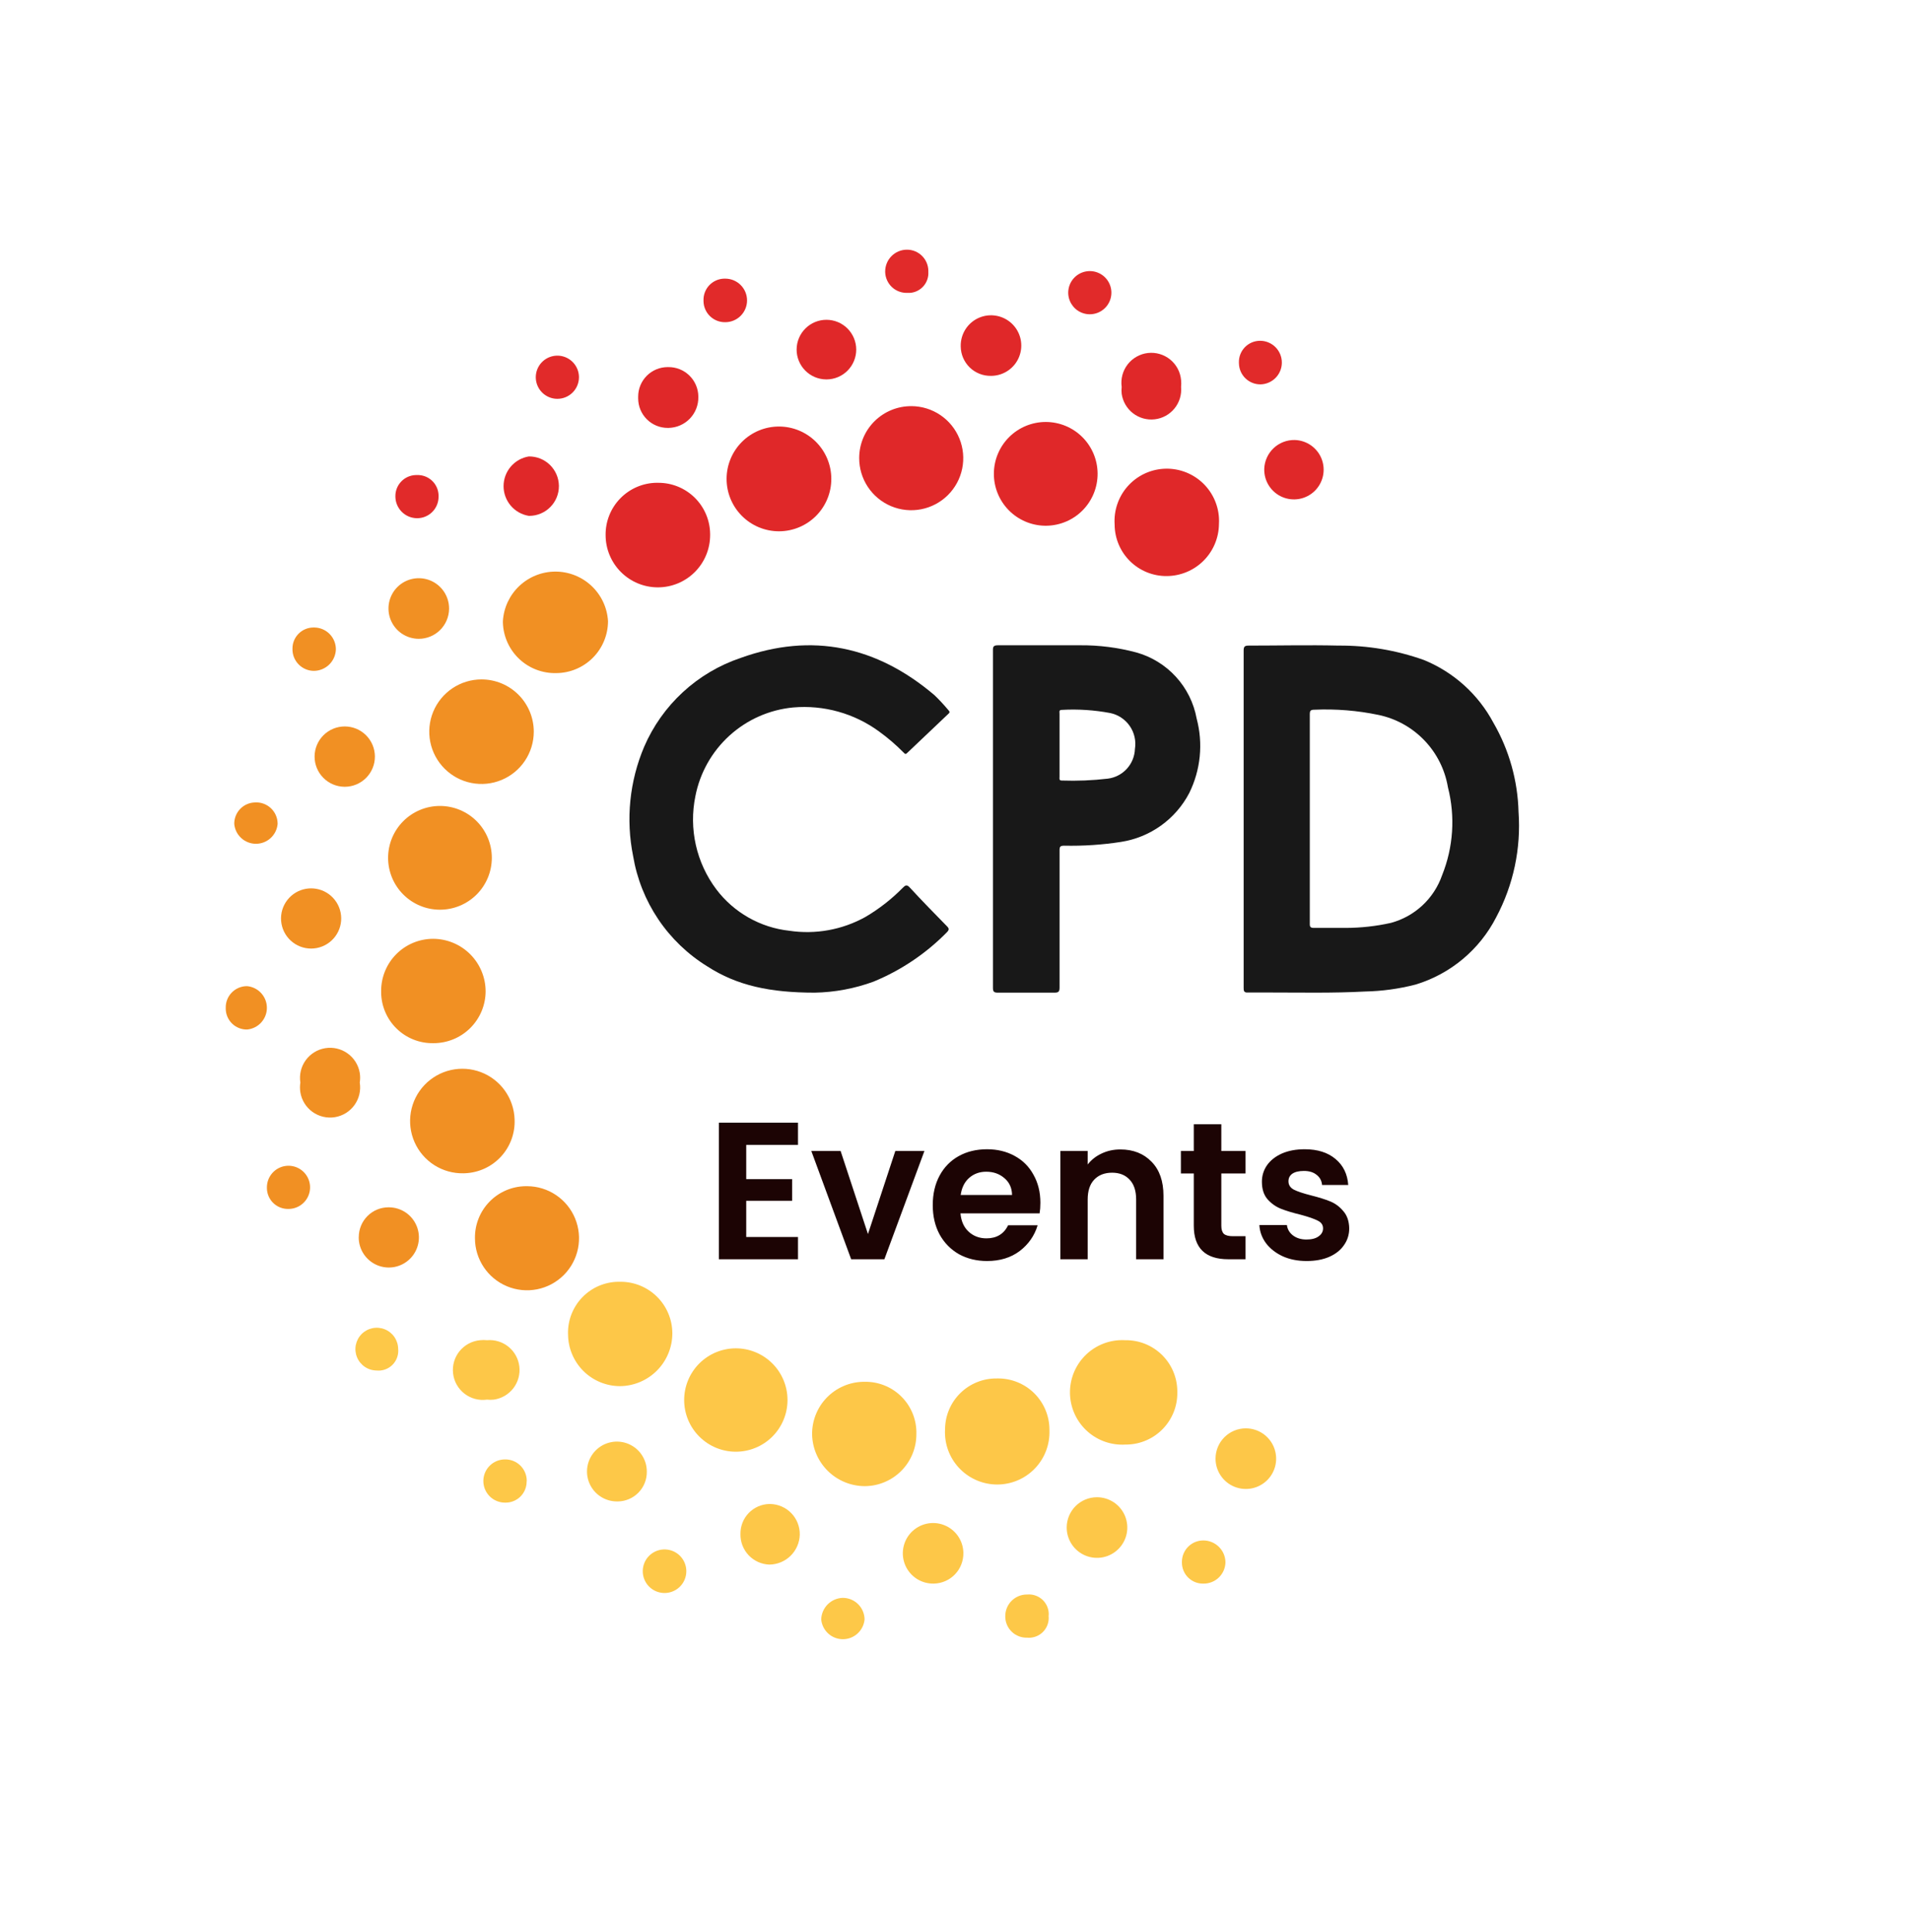 <svg width="176" height="178" viewBox="0 0 176 178" fill="none" xmlns="http://www.w3.org/2000/svg">
<g filter="url(#filter0_ddd_1301_5592)">
<rect x="8" y="7" width="160" height="160" rx="80" fill="white"/>
</g>
<path d="M72.566 129.004C72.556 130.264 72.048 131.468 71.152 132.354C70.256 133.239 69.046 133.734 67.786 133.729C66.526 133.724 65.32 133.22 64.431 132.327C63.542 131.435 63.043 130.227 63.043 128.967C63.043 127.707 63.542 126.499 64.431 125.606C65.32 124.714 66.526 124.21 67.786 124.205C69.046 124.2 70.256 124.695 71.152 125.58C72.048 126.465 72.556 127.67 72.566 128.929V129.004Z" fill="#FDC748"/>
<path d="M45.32 79.04C45.315 80.306 44.808 81.518 43.91 82.411C43.012 83.303 41.797 83.803 40.531 83.8C39.265 83.798 38.052 83.293 37.158 82.397C36.264 81.501 35.762 80.287 35.762 79.021C35.762 77.755 36.264 76.541 37.158 75.645C38.052 74.749 39.265 74.245 40.531 74.242C41.797 74.24 43.012 74.739 43.91 75.632C44.808 76.524 45.315 77.736 45.32 79.002V79.04Z" fill="#F19023"/>
<path d="M43.766 114.064C43.747 112.811 44.227 111.603 45.099 110.704C45.971 109.805 47.164 109.289 48.417 109.27H48.582C49.529 109.274 50.454 109.558 51.239 110.088C52.025 110.617 52.636 111.367 52.996 112.244C53.356 113.12 53.448 114.084 53.26 115.012C53.073 115.941 52.615 116.793 51.943 117.461C51.272 118.13 50.418 118.584 49.488 118.768C48.559 118.951 47.596 118.855 46.721 118.491C45.846 118.128 45.099 117.513 44.573 116.725C44.047 115.937 43.766 115.011 43.766 114.064Z" fill="#F19023"/>
<path d="M108.485 128.237C108.497 128.86 108.387 129.479 108.16 130.059C107.932 130.639 107.593 131.168 107.161 131.617C106.729 132.066 106.213 132.425 105.642 132.674C105.072 132.924 104.457 133.058 103.835 133.07H103.706C103.075 133.109 102.442 133.023 101.844 132.817C101.246 132.612 100.694 132.29 100.22 131.871C99.746 131.452 99.36 130.944 99.082 130.376C98.805 129.808 98.642 129.19 98.603 128.559C98.564 127.928 98.65 127.295 98.855 126.697C99.061 126.099 99.382 125.547 99.801 125.073C100.22 124.599 100.728 124.213 101.296 123.935C101.865 123.658 102.482 123.495 103.113 123.456C103.311 123.444 103.509 123.444 103.706 123.456C104.959 123.442 106.166 123.925 107.063 124.801C107.959 125.677 108.47 126.873 108.485 128.126V128.237Z" fill="#FDC748"/>
<path d="M49.186 67.401C49.186 68.354 48.903 69.285 48.374 70.077C47.845 70.869 47.093 71.486 46.213 71.85C45.333 72.215 44.365 72.31 43.431 72.124C42.497 71.939 41.639 71.48 40.965 70.806C40.292 70.133 39.833 69.275 39.647 68.341C39.461 67.407 39.557 66.439 39.921 65.559C40.286 64.679 40.903 63.927 41.695 63.398C42.487 62.868 43.418 62.586 44.37 62.586C45.647 62.586 46.872 63.093 47.775 63.996C48.678 64.899 49.186 66.124 49.186 67.401Z" fill="#F19023"/>
<path d="M91.941 126.979C93.194 126.969 94.4 127.457 95.293 128.336C96.186 129.215 96.693 130.413 96.703 131.666C96.703 131.702 96.703 131.739 96.703 131.777C96.744 133.042 96.286 134.272 95.428 135.201C94.569 136.131 93.379 136.686 92.115 136.745C90.851 136.804 89.615 136.363 88.673 135.518C87.731 134.673 87.16 133.491 87.084 132.228C87.071 132.036 87.071 131.844 87.084 131.652C87.088 131.034 87.214 130.423 87.454 129.854C87.695 129.285 88.045 128.768 88.485 128.335C88.925 127.901 89.446 127.558 90.019 127.326C90.591 127.093 91.204 126.976 91.822 126.981L91.941 126.979Z" fill="#FDC748"/>
<path d="M102.708 48.286C102.669 47.655 102.755 47.022 102.961 46.424C103.166 45.826 103.488 45.274 103.907 44.8C104.326 44.327 104.834 43.94 105.402 43.662C105.97 43.385 106.588 43.222 107.219 43.183C107.85 43.144 108.483 43.23 109.081 43.435C109.679 43.641 110.231 43.962 110.705 44.381C111.179 44.8 111.565 45.308 111.843 45.877C112.12 46.445 112.283 47.062 112.322 47.694C112.334 47.891 112.334 48.089 112.322 48.286C112.307 49.556 111.794 50.769 110.893 51.663C109.991 52.557 108.774 53.061 107.505 53.065C106.242 53.074 105.028 52.581 104.129 51.695C103.23 50.809 102.72 49.602 102.71 48.34L102.708 48.286Z" fill="#E02829"/>
<path d="M71.75 48.941C70.473 48.934 69.251 48.42 68.352 47.513C67.452 46.606 66.95 45.38 66.953 44.102C66.957 42.825 67.467 41.601 68.371 40.699C69.276 39.797 70.501 39.291 71.778 39.291C73.055 39.291 74.281 39.797 75.185 40.699C76.09 41.601 76.6 42.825 76.603 44.102C76.607 45.38 76.104 46.606 75.205 47.513C74.305 48.42 73.083 48.934 71.806 48.941H71.75Z" fill="#E02829"/>
<path d="M96.284 48.429C95.024 48.408 93.822 47.891 92.941 46.989C92.061 46.086 91.572 44.873 91.582 43.612C91.592 42.351 92.1 41.145 92.995 40.257C93.891 39.369 95.1 38.871 96.361 38.871C97.622 38.871 98.832 39.369 99.727 40.257C100.622 41.145 101.13 42.351 101.14 43.612C101.15 44.873 100.662 46.086 99.781 46.989C98.9 47.891 97.698 48.408 96.438 48.429H96.284Z" fill="#E02829"/>
<path d="M83.989 37.412C84.937 37.417 85.862 37.702 86.648 38.232C87.434 38.762 88.045 39.514 88.404 40.391C88.763 41.268 88.853 42.232 88.665 43.161C88.476 44.09 88.016 44.942 87.344 45.609C86.671 46.277 85.815 46.73 84.885 46.912C83.955 47.094 82.992 46.995 82.117 46.63C81.243 46.264 80.496 45.648 79.972 44.858C79.448 44.068 79.169 43.141 79.172 42.193V42.159C79.181 40.891 79.694 39.679 80.597 38.789C81.5 37.9 82.72 37.405 83.987 37.414L83.989 37.412Z" fill="#E02829"/>
<path d="M39.9 96.094C39.28 96.102 38.664 95.987 38.088 95.756C37.512 95.525 36.988 95.184 36.544 94.75C36.1 94.317 35.746 93.8 35.502 93.23C35.258 92.659 35.128 92.047 35.121 91.426C35.121 91.371 35.121 91.315 35.121 91.261C35.125 89.992 35.631 88.776 36.53 87.88C37.429 86.984 38.646 86.481 39.916 86.481C41.196 86.486 42.423 86.997 43.328 87.902C44.233 88.808 44.744 90.035 44.748 91.315C44.746 91.945 44.62 92.569 44.377 93.15C44.134 93.731 43.778 94.259 43.331 94.703C42.884 95.147 42.354 95.498 41.77 95.737C41.187 95.975 40.563 96.097 39.933 96.094H39.9Z" fill="#F19023"/>
<path d="M42.694 108.081C41.745 108.099 40.811 107.835 40.011 107.324C39.21 106.812 38.579 106.075 38.197 105.206C37.814 104.336 37.697 103.373 37.861 102.437C38.025 101.501 38.461 100.635 39.116 99.947C39.771 99.259 40.615 98.78 41.541 98.57C42.468 98.36 43.436 98.429 44.323 98.768C45.21 99.107 45.978 99.701 46.528 100.475C47.079 101.249 47.389 102.169 47.418 103.118C47.444 103.743 47.347 104.367 47.133 104.954C46.918 105.541 46.59 106.081 46.167 106.541C45.743 107.001 45.234 107.374 44.667 107.637C44.099 107.9 43.486 108.049 42.861 108.076L42.694 108.081Z" fill="#F19023"/>
<path d="M51.267 62.004C49.995 62.039 48.762 61.569 47.839 60.695C46.914 59.821 46.376 58.617 46.34 57.346C46.34 57.303 46.34 57.259 46.34 57.217C46.414 55.982 46.956 54.823 47.856 53.975C48.756 53.127 49.946 52.654 51.183 52.654C52.42 52.654 53.61 53.127 54.51 53.975C55.41 54.823 55.953 55.982 56.026 57.217C56.025 58.481 55.523 59.694 54.632 60.59C53.74 61.486 52.531 61.995 51.267 62.004Z" fill="#F19023"/>
<path d="M52.34 122.838C52.321 121.595 52.796 120.395 53.661 119.502C54.525 118.608 55.709 118.095 56.953 118.074H57.175C58.438 118.07 59.65 118.567 60.547 119.456C61.443 120.345 61.949 121.554 61.954 122.817V122.836C61.95 124.115 61.442 125.341 60.541 126.249C59.64 127.157 58.418 127.674 57.139 127.688C55.867 127.688 54.648 127.183 53.748 126.284C52.849 125.385 52.344 124.165 52.344 122.894L52.34 122.838Z" fill="#FDC748"/>
<path d="M60.642 44.475C61.904 44.466 63.117 44.959 64.016 45.844C64.915 46.73 65.426 47.936 65.436 49.198V49.29C65.436 50.567 64.929 51.792 64.026 52.695C63.123 53.598 61.898 54.106 60.62 54.106C59.343 54.106 58.118 53.598 57.215 52.695C56.312 51.792 55.805 50.567 55.805 49.29C55.79 48.028 56.277 46.811 57.16 45.907C58.042 45.004 59.247 44.488 60.509 44.473L60.642 44.475Z" fill="#E02829"/>
<path d="M84.441 132.085C84.446 132.712 84.327 133.334 84.092 133.916C83.856 134.497 83.509 135.027 83.069 135.474C82.629 135.921 82.105 136.277 81.527 136.522C80.949 136.767 80.329 136.895 79.702 136.9H79.685C78.418 136.897 77.202 136.399 76.296 135.514C75.39 134.628 74.865 133.424 74.833 132.158C74.823 131.528 74.937 130.902 75.169 130.316C75.401 129.73 75.746 129.196 76.185 128.744C76.624 128.292 77.147 127.93 77.726 127.681C78.304 127.431 78.926 127.298 79.556 127.288H79.648C80.891 127.26 82.094 127.725 82.993 128.584C83.892 129.442 84.413 130.622 84.442 131.864C84.442 131.943 84.442 132.012 84.441 132.085Z" fill="#FDC748"/>
<path d="M31.745 72.476C31.01 72.47 30.307 72.173 29.791 71.65C29.274 71.127 28.985 70.421 28.988 69.686C28.991 68.951 29.285 68.247 29.806 67.728C30.327 67.209 31.032 66.918 31.767 66.918C32.502 66.918 33.207 67.209 33.728 67.728C34.249 68.247 34.543 68.951 34.546 69.686C34.549 70.421 34.26 71.127 33.744 71.65C33.227 72.173 32.524 72.47 31.789 72.476H31.745Z" fill="#F19023"/>
<path d="M114.798 131.576C115.351 131.576 115.891 131.739 116.35 132.046C116.81 132.353 117.168 132.789 117.379 133.299C117.591 133.809 117.646 134.371 117.539 134.913C117.431 135.455 117.165 135.952 116.775 136.343C116.384 136.733 115.886 136.999 115.344 137.107C114.803 137.215 114.241 137.159 113.731 136.948C113.22 136.736 112.784 136.378 112.478 135.919C112.171 135.459 112.007 134.919 112.008 134.367C112.008 134 112.08 133.637 112.22 133.298C112.36 132.96 112.565 132.652 112.825 132.393C113.084 132.134 113.391 131.928 113.73 131.788C114.069 131.648 114.432 131.576 114.798 131.576Z" fill="#FDC748"/>
<path d="M38.589 58.846C38.037 58.846 37.497 58.682 37.038 58.376C36.578 58.069 36.221 57.632 36.009 57.122C35.798 56.612 35.743 56.05 35.851 55.508C35.959 54.967 36.225 54.469 36.615 54.079C37.006 53.688 37.504 53.423 38.046 53.315C38.587 53.208 39.149 53.263 39.659 53.475C40.169 53.687 40.605 54.045 40.912 54.504C41.218 54.964 41.382 55.504 41.381 56.056V56.092C41.371 56.826 41.073 57.527 40.55 58.042C40.028 58.557 39.323 58.846 38.589 58.846Z" fill="#F19023"/>
<path d="M101.066 137.922C101.618 137.918 102.159 138.078 102.621 138.382C103.082 138.686 103.443 139.119 103.658 139.628C103.872 140.137 103.932 140.698 103.827 141.241C103.723 141.783 103.46 142.283 103.072 142.676C102.684 143.069 102.189 143.338 101.648 143.449C101.107 143.56 100.545 143.509 100.033 143.301C99.521 143.092 99.083 142.737 98.773 142.28C98.464 141.823 98.296 141.284 98.293 140.731V140.695C98.297 139.961 98.591 139.258 99.11 138.739C99.629 138.22 100.332 137.926 101.066 137.922Z" fill="#FDC748"/>
<path d="M76.125 34.951C75.399 34.944 74.705 34.65 74.196 34.132C73.686 33.615 73.403 32.917 73.406 32.191C73.41 31.465 73.701 30.77 74.216 30.258C74.73 29.746 75.427 29.459 76.153 29.459C76.878 29.459 77.575 29.746 78.089 30.258C78.604 30.77 78.895 31.465 78.899 32.191C78.902 32.917 78.618 33.615 78.109 34.132C77.6 34.65 76.906 34.944 76.18 34.951H76.125Z" fill="#E02829"/>
<path d="M119.306 40.532C119.845 40.546 120.368 40.72 120.81 41.031C121.251 41.342 121.59 41.776 121.785 42.279C121.98 42.783 122.021 43.332 121.905 43.859C121.788 44.386 121.518 44.867 121.129 45.241C120.74 45.614 120.249 45.865 119.718 45.961C119.187 46.056 118.639 45.993 118.144 45.778C117.649 45.564 117.228 45.207 116.935 44.754C116.642 44.301 116.489 43.772 116.496 43.232V43.196C116.52 42.471 116.829 41.786 117.355 41.287C117.88 40.789 118.581 40.517 119.306 40.532Z" fill="#E02829"/>
<path d="M88.771 143.05C88.785 143.785 88.507 144.496 87.998 145.026C87.488 145.556 86.789 145.862 86.054 145.877C85.502 145.891 84.959 145.741 84.492 145.447C84.025 145.152 83.657 144.726 83.432 144.222C83.208 143.717 83.138 143.158 83.232 142.614C83.325 142.07 83.578 141.567 83.958 141.166C84.338 140.766 84.828 140.487 85.366 140.366C85.904 140.244 86.466 140.284 86.981 140.482C87.497 140.68 87.942 141.026 88.26 141.476C88.579 141.927 88.757 142.462 88.771 143.013C88.769 143.027 88.771 143.038 88.771 143.05Z" fill="#FDC748"/>
<path d="M44.874 123.456C45.59 123.392 46.302 123.611 46.859 124.064C47.416 124.518 47.774 125.171 47.857 125.885C47.939 126.598 47.74 127.316 47.301 127.885C46.862 128.453 46.218 128.828 45.507 128.93C45.297 128.953 45.085 128.953 44.874 128.93C44.51 128.981 44.139 128.96 43.783 128.866C43.428 128.772 43.094 128.608 42.803 128.383C42.511 128.158 42.268 127.877 42.087 127.557C41.906 127.237 41.791 126.883 41.749 126.518C41.706 126.152 41.738 125.782 41.841 125.429C41.944 125.075 42.117 124.746 42.349 124.461C42.582 124.176 42.869 123.94 43.194 123.767C43.519 123.595 43.875 123.489 44.242 123.456C44.452 123.431 44.664 123.431 44.874 123.456Z" fill="#FDC748"/>
<path d="M108.833 35.644C108.897 36.359 108.678 37.072 108.225 37.629C107.771 38.186 107.118 38.544 106.404 38.626C105.691 38.709 104.973 38.509 104.404 38.071C103.836 37.632 103.461 36.988 103.359 36.277C103.336 36.066 103.336 35.854 103.359 35.644C103.308 35.28 103.329 34.909 103.423 34.553C103.517 34.197 103.681 33.864 103.906 33.572C104.131 33.281 104.412 33.038 104.732 32.857C105.052 32.676 105.406 32.56 105.771 32.518C106.137 32.476 106.507 32.507 106.86 32.611C107.214 32.714 107.543 32.886 107.828 33.119C108.113 33.351 108.349 33.638 108.522 33.963C108.694 34.288 108.8 34.645 108.833 35.011C108.856 35.221 108.856 35.434 108.833 35.644Z" fill="#E02829"/>
<path d="M68.231 141.316C68.217 140.597 68.488 139.901 68.986 139.381C69.484 138.862 70.168 138.561 70.887 138.545H70.979C71.714 138.56 72.413 138.866 72.923 139.396C73.432 139.926 73.71 140.637 73.697 141.372C73.677 142.106 73.373 142.803 72.849 143.317C72.325 143.831 71.621 144.121 70.887 144.126C70.164 144.1 69.481 143.79 68.984 143.265C68.487 142.739 68.216 142.039 68.231 141.316Z" fill="#FDC748"/>
<path d="M56.848 138.309C56.302 138.309 55.769 138.148 55.316 137.845C54.862 137.542 54.509 137.112 54.3 136.608C54.091 136.105 54.036 135.55 54.143 135.016C54.249 134.481 54.511 133.99 54.897 133.604C55.282 133.219 55.774 132.956 56.309 132.85C56.843 132.743 57.398 132.798 57.901 133.007C58.405 133.216 58.835 133.569 59.138 134.023C59.441 134.476 59.602 135.009 59.602 135.555V135.572C59.611 136.288 59.336 136.978 58.837 137.491C58.338 138.004 57.656 138.298 56.94 138.309H56.848Z" fill="#FDC848"/>
<path d="M29.116 81.87C29.804 81.983 30.423 82.35 30.852 82.899C31.281 83.447 31.488 84.137 31.432 84.832C31.375 85.526 31.059 86.173 30.547 86.645C30.035 87.118 29.364 87.38 28.668 87.38C27.971 87.38 27.3 87.118 26.788 86.645C26.276 86.173 25.96 85.526 25.904 84.832C25.847 84.137 26.054 83.447 26.483 82.899C26.912 82.35 27.532 81.983 28.219 81.87C28.516 81.822 28.819 81.822 29.116 81.87Z" fill="#F19023"/>
<path d="M91.305 34.623C90.945 34.628 90.588 34.563 90.254 34.43C89.919 34.297 89.614 34.1 89.356 33.849C89.099 33.598 88.893 33.299 88.75 32.968C88.608 32.638 88.533 32.283 88.528 31.923V31.886C88.517 31.335 88.671 30.792 88.968 30.328C89.266 29.863 89.695 29.497 90.2 29.276C90.706 29.055 91.266 28.989 91.809 29.087C92.352 29.184 92.854 29.44 93.252 29.822C93.65 30.204 93.925 30.696 94.043 31.235C94.162 31.774 94.117 32.336 93.916 32.85C93.715 33.364 93.367 33.806 92.914 34.122C92.461 34.438 91.925 34.612 91.374 34.623H91.305Z" fill="#E02829"/>
<path d="M51.501 44.767C51.503 45.126 51.435 45.482 51.3 45.815C51.164 46.148 50.965 46.451 50.712 46.706C50.46 46.962 50.16 47.166 49.829 47.305C49.498 47.445 49.142 47.518 48.783 47.52H48.727C48.078 47.414 47.488 47.081 47.062 46.579C46.636 46.078 46.402 45.441 46.402 44.784C46.402 44.126 46.636 43.49 47.062 42.988C47.488 42.487 48.078 42.153 48.727 42.047C49.453 42.038 50.153 42.317 50.673 42.823C51.193 43.33 51.49 44.022 51.501 44.747V44.767Z" fill="#E02829"/>
<path d="M33.06 113.951C33.061 113.227 33.349 112.532 33.861 112.019C34.372 111.506 35.067 111.217 35.791 111.215H35.828C36.376 111.215 36.913 111.378 37.369 111.682C37.825 111.987 38.18 112.42 38.39 112.927C38.6 113.434 38.655 113.992 38.547 114.53C38.44 115.068 38.176 115.562 37.788 115.949C37.4 116.337 36.906 116.601 36.368 116.708C35.83 116.815 35.272 116.76 34.765 116.549C34.258 116.339 33.826 115.983 33.521 115.527C33.217 115.071 33.054 114.535 33.055 113.986L33.06 113.951Z" fill="#F19023"/>
<path d="M58.805 36.536C58.804 36.179 58.874 35.825 59.011 35.495C59.147 35.166 59.348 34.866 59.6 34.613C59.852 34.361 60.152 34.16 60.482 34.024C60.812 33.887 61.165 33.817 61.522 33.817H61.576C61.935 33.812 62.292 33.877 62.626 34.01C62.96 34.143 63.264 34.34 63.522 34.591C63.779 34.842 63.985 35.141 64.127 35.471C64.269 35.801 64.344 36.156 64.349 36.515V36.571C64.363 37.31 64.083 38.026 63.571 38.56C63.058 39.093 62.354 39.401 61.614 39.417H61.522C60.802 39.417 60.112 39.131 59.603 38.623C59.093 38.114 58.806 37.425 58.805 36.705C58.805 36.649 58.805 36.592 58.805 36.536Z" fill="#E02829"/>
<path d="M27.677 99.725C27.562 99.001 27.739 98.262 28.168 97.668C28.598 97.074 29.245 96.674 29.968 96.556C30.691 96.438 31.432 96.61 32.028 97.036C32.624 97.462 33.028 98.107 33.15 98.83C33.198 99.126 33.198 99.429 33.15 99.725C33.209 100.085 33.196 100.452 33.113 100.807C33.03 101.161 32.878 101.496 32.666 101.792C32.453 102.088 32.185 102.339 31.875 102.531C31.566 102.723 31.221 102.852 30.862 102.911C30.503 102.97 30.135 102.957 29.78 102.874C29.426 102.791 29.091 102.639 28.795 102.426C28.5 102.214 28.249 101.945 28.057 101.636C27.865 101.326 27.735 100.982 27.677 100.623C27.629 100.325 27.629 100.022 27.677 99.725Z" fill="#F19023"/>
<path d="M79.667 149.18C79.62 149.678 79.39 150.14 79.02 150.477C78.651 150.814 78.169 151 77.669 151C77.169 151 76.688 150.814 76.318 150.477C75.949 150.14 75.718 149.678 75.672 149.18C75.686 148.657 75.9 148.159 76.27 147.789C76.64 147.419 77.138 147.205 77.661 147.191C78.19 147.191 78.697 147.4 79.073 147.773C79.449 148.145 79.662 148.651 79.667 149.18Z" fill="#FDC848"/>
<path d="M110.882 145.878C110.628 145.883 110.375 145.838 110.139 145.746C109.902 145.653 109.686 145.515 109.503 145.339C109.32 145.163 109.174 144.953 109.072 144.72C108.97 144.488 108.915 144.237 108.91 143.983C108.91 143.941 108.91 143.897 108.91 143.853C108.912 143.594 108.966 143.338 109.067 143.1C109.168 142.862 109.315 142.646 109.5 142.465C109.685 142.284 109.903 142.141 110.143 142.044C110.383 141.948 110.64 141.9 110.899 141.902C111.431 141.907 111.941 142.119 112.319 142.494C112.697 142.869 112.913 143.376 112.922 143.908C112.918 144.172 112.861 144.432 112.756 144.674C112.651 144.915 112.499 145.134 112.309 145.317C112.12 145.5 111.896 145.644 111.65 145.74C111.405 145.836 111.143 145.883 110.88 145.878H110.882Z" fill="#FDC848"/>
<path d="M26.95 59.761C26.947 59.506 26.994 59.254 27.089 59.018C27.184 58.782 27.325 58.567 27.503 58.385C27.681 58.203 27.893 58.059 28.127 57.959C28.361 57.859 28.613 57.807 28.867 57.805C28.911 57.805 28.954 57.805 28.998 57.805C29.52 57.819 30.017 58.036 30.381 58.411C30.746 58.786 30.95 59.288 30.95 59.811C30.936 60.343 30.714 60.848 30.333 61.22C29.951 61.591 29.44 61.799 28.907 61.799C28.646 61.796 28.388 61.74 28.148 61.637C27.909 61.533 27.692 61.383 27.51 61.196C27.328 61.008 27.185 60.787 27.088 60.544C26.992 60.301 26.945 60.041 26.95 59.78V59.761Z" fill="#F19023"/>
<path d="M100.422 28.95C100.029 28.95 99.644 28.834 99.317 28.615C98.99 28.396 98.736 28.086 98.585 27.722C98.434 27.359 98.395 26.959 98.472 26.573C98.549 26.188 98.738 25.833 99.016 25.555C99.294 25.277 99.649 25.088 100.034 25.011C100.42 24.934 100.82 24.974 101.183 25.124C101.547 25.275 101.857 25.529 102.076 25.857C102.294 26.183 102.411 26.568 102.411 26.961C102.411 27.489 102.202 27.995 101.829 28.368C101.456 28.741 100.95 28.95 100.422 28.95Z" fill="#E12A2A"/>
<path d="M63.233 144.928C63.184 145.442 62.939 145.917 62.549 146.254C62.159 146.592 61.654 146.767 61.139 146.742C60.623 146.717 60.137 146.495 59.781 146.122C59.425 145.748 59.227 145.252 59.227 144.736C59.227 144.221 59.425 143.724 59.781 143.351C60.137 142.978 60.623 142.755 61.139 142.731C61.654 142.706 62.159 142.881 62.549 143.218C62.939 143.556 63.184 144.031 63.233 144.545C63.245 144.672 63.245 144.801 63.233 144.928Z" fill="#FDC848"/>
<path d="M114.161 33.381C114.156 33.125 114.201 32.87 114.295 32.631C114.389 32.392 114.529 32.174 114.707 31.989C114.885 31.805 115.098 31.657 115.333 31.555C115.569 31.452 115.822 31.397 116.078 31.393H116.172C116.694 31.409 117.189 31.627 117.552 32.002C117.915 32.376 118.118 32.878 118.118 33.4C118.118 33.921 117.915 34.423 117.552 34.797C117.189 35.172 116.694 35.39 116.172 35.407C115.913 35.411 115.656 35.366 115.415 35.271C115.174 35.177 114.954 35.036 114.768 34.856C114.581 34.677 114.432 34.462 114.328 34.225C114.225 33.987 114.169 33.732 114.164 33.473L114.161 33.381Z" fill="#E12A2A"/>
<path d="M23.558 73.915C23.817 73.908 24.074 73.952 24.316 74.044C24.558 74.137 24.779 74.276 24.967 74.454C25.155 74.632 25.306 74.846 25.411 75.082C25.517 75.319 25.574 75.574 25.581 75.833C25.581 75.858 25.581 75.882 25.581 75.907C25.535 76.405 25.304 76.868 24.935 77.204C24.565 77.541 24.084 77.728 23.584 77.728C23.084 77.728 22.602 77.541 22.233 77.204C21.863 76.868 21.633 76.405 21.586 75.907C21.581 75.651 21.627 75.396 21.721 75.157C21.815 74.918 21.955 74.7 22.133 74.516C22.311 74.331 22.524 74.183 22.759 74.081C22.994 73.978 23.247 73.923 23.504 73.919L23.558 73.915Z" fill="#F19023"/>
<path d="M64.826 27.674C64.818 27.418 64.861 27.163 64.953 26.923C65.044 26.684 65.181 26.465 65.357 26.278C65.533 26.092 65.744 25.942 65.978 25.837C66.212 25.733 66.464 25.675 66.72 25.668H66.832C67.364 25.668 67.874 25.879 68.25 26.256C68.626 26.632 68.838 27.142 68.838 27.674C68.838 28.206 68.626 28.716 68.25 29.092C67.874 29.469 67.364 29.68 66.832 29.68C66.573 29.685 66.316 29.639 66.075 29.545C65.834 29.45 65.614 29.309 65.428 29.13C65.241 28.95 65.092 28.735 64.989 28.498C64.886 28.261 64.83 28.006 64.826 27.747C64.824 27.723 64.824 27.698 64.826 27.674Z" fill="#E12A2A"/>
<path d="M22.773 90.842C23.27 90.888 23.733 91.119 24.069 91.488C24.406 91.858 24.593 92.339 24.593 92.839C24.593 93.339 24.406 93.821 24.069 94.19C23.733 94.56 23.27 94.79 22.773 94.837C22.519 94.842 22.266 94.797 22.03 94.704C21.793 94.612 21.577 94.474 21.394 94.297C21.211 94.122 21.065 93.911 20.963 93.679C20.861 93.446 20.806 93.196 20.801 92.942C20.801 92.903 20.801 92.867 20.801 92.831C20.796 92.574 20.842 92.319 20.936 92.08C21.03 91.841 21.17 91.623 21.348 91.439C21.526 91.254 21.739 91.106 21.974 91.004C22.209 90.901 22.462 90.846 22.719 90.842H22.773Z" fill="#F19023"/>
<path d="M36.689 124.242C36.714 124.48 36.692 124.721 36.624 124.951C36.556 125.18 36.444 125.394 36.293 125.581C36.142 125.767 35.957 125.922 35.746 126.036C35.536 126.151 35.305 126.222 35.066 126.248C34.944 126.259 34.822 126.259 34.7 126.248C34.313 126.244 33.935 126.126 33.615 125.909C33.294 125.692 33.045 125.385 32.898 125.027C32.751 124.669 32.712 124.275 32.788 123.895C32.863 123.516 33.048 123.166 33.321 122.891C33.593 122.617 33.941 122.428 34.32 122.35C34.699 122.271 35.093 122.306 35.452 122.45C35.812 122.594 36.121 122.841 36.341 123.159C36.56 123.478 36.682 123.855 36.689 124.242Z" fill="#FDC848"/>
<path d="M48.528 136.484C48.528 136.738 48.478 136.989 48.382 137.224C48.285 137.459 48.142 137.672 47.963 137.852C47.784 138.031 47.571 138.174 47.336 138.271C47.102 138.369 46.851 138.419 46.597 138.419H46.53C46.002 138.419 45.495 138.209 45.122 137.836C44.749 137.463 44.539 136.956 44.539 136.428C44.539 135.901 44.749 135.394 45.122 135.021C45.495 134.648 46.002 134.438 46.53 134.438C47.052 134.428 47.557 134.626 47.934 134.989C48.31 135.351 48.528 135.848 48.538 136.371C48.53 136.409 48.53 136.446 48.528 136.484Z" fill="#FDC848"/>
<path d="M85.542 25.027C85.577 25.51 85.419 25.986 85.102 26.352C84.786 26.718 84.337 26.944 83.854 26.979C83.766 26.985 83.678 26.985 83.59 26.979C83.067 26.993 82.56 26.799 82.181 26.439C81.802 26.08 81.581 25.584 81.566 25.062C81.566 25.044 81.566 25.025 81.566 25.006C81.566 24.742 81.618 24.481 81.719 24.238C81.82 23.994 81.968 23.773 82.155 23.587C82.341 23.401 82.562 23.253 82.806 23.152C83.05 23.051 83.311 23 83.574 23C84.097 23 84.598 23.207 84.967 23.577C85.336 23.946 85.544 24.447 85.544 24.97L85.542 25.027Z" fill="#E12A2A"/>
<path d="M38.423 43.761C38.931 43.742 39.425 43.925 39.798 44.27C40.17 44.614 40.391 45.093 40.412 45.6C40.412 45.65 40.412 45.698 40.412 45.748C40.416 46.27 40.213 46.773 39.847 47.146C39.481 47.519 38.982 47.732 38.459 47.737H38.404C37.881 47.727 37.383 47.514 37.015 47.143C36.647 46.771 36.439 46.271 36.434 45.748C36.42 45.236 36.61 44.738 36.962 44.366C37.314 43.993 37.799 43.776 38.312 43.761H38.423Z" fill="#E12A2A"/>
<path d="M51.36 36.739C50.966 36.739 50.582 36.623 50.255 36.404C49.928 36.185 49.673 35.875 49.522 35.511C49.372 35.148 49.333 34.748 49.409 34.362C49.486 33.976 49.676 33.622 49.954 33.343C50.233 33.066 50.587 32.876 50.973 32.8C51.359 32.723 51.759 32.763 52.122 32.914C52.486 33.065 52.796 33.32 53.014 33.647C53.233 33.974 53.349 34.359 53.349 34.752C53.348 35.279 53.138 35.785 52.765 36.157C52.392 36.53 51.887 36.739 51.36 36.739Z" fill="#E12A2A"/>
<path d="M24.595 109.375C24.595 108.982 24.712 108.598 24.93 108.271C25.149 107.944 25.459 107.689 25.823 107.538C26.186 107.388 26.586 107.348 26.972 107.425C27.358 107.502 27.712 107.691 27.99 107.969C28.268 108.247 28.458 108.602 28.534 108.987C28.611 109.373 28.572 109.773 28.421 110.136C28.271 110.5 28.016 110.81 27.689 111.029C27.362 111.248 26.977 111.364 26.584 111.364C26.071 111.379 25.574 111.189 25.201 110.837C24.828 110.485 24.61 109.999 24.595 109.487C24.593 109.45 24.593 109.412 24.595 109.375Z" fill="#F19023"/>
<path d="M96.627 148.87C96.65 149.109 96.626 149.349 96.555 149.578C96.485 149.807 96.37 150.02 96.218 150.205C96.065 150.39 95.878 150.543 95.666 150.655C95.454 150.767 95.222 150.836 94.984 150.859C94.869 150.87 94.754 150.87 94.639 150.859C94.121 150.873 93.619 150.682 93.243 150.326C92.867 149.97 92.647 149.48 92.633 148.962V148.87C92.633 148.343 92.842 147.837 93.215 147.464C93.588 147.091 94.094 146.882 94.621 146.882H94.662C94.901 146.861 95.141 146.888 95.369 146.961C95.598 147.034 95.809 147.151 95.993 147.305C96.176 147.46 96.326 147.649 96.436 147.862C96.546 148.075 96.613 148.307 96.633 148.546C96.642 148.654 96.64 148.763 96.627 148.87Z" fill="#FDC848"/>
<path d="M75.074 91.441C70.973 91.441 67.913 90.794 65.171 89.018C63.374 87.91 61.834 86.431 60.656 84.679C59.477 82.927 58.688 80.943 58.34 78.86C57.655 75.479 58.01 71.969 59.356 68.793C60.18 66.881 61.397 65.165 62.929 63.755C64.46 62.345 66.271 61.273 68.244 60.609C74.832 58.235 80.813 59.53 86.12 64.049C86.567 64.481 86.991 64.937 87.389 65.414C87.49 65.529 87.567 65.605 87.389 65.757L83.58 69.373C83.402 69.551 83.338 69.373 83.25 69.309C82.559 68.61 81.812 67.969 81.016 67.392C78.728 65.713 75.908 64.923 73.081 65.17C70.901 65.379 68.847 66.286 67.225 67.757C65.603 69.228 64.5 71.184 64.079 73.333C63.773 74.821 63.786 76.357 64.119 77.839C64.452 79.321 65.096 80.715 66.01 81.929C66.811 82.987 67.82 83.87 68.975 84.525C70.129 85.18 71.405 85.593 72.725 85.738C75.141 86.101 77.61 85.654 79.746 84.468C81.003 83.729 82.158 82.828 83.179 81.789C83.433 81.535 83.56 81.447 83.864 81.789C84.969 82.99 86.112 84.151 87.254 85.319C87.471 85.534 87.471 85.649 87.254 85.877C85.333 87.832 83.035 89.379 80.501 90.423C78.761 91.062 76.927 91.407 75.074 91.441Z" fill="#181818"/>
<path d="M110.267 66.191C110.004 64.752 109.34 63.417 108.352 62.339C107.364 61.26 106.092 60.483 104.682 60.095C102.999 59.647 101.264 59.427 99.523 59.442H91.964C91.59 59.442 91.483 59.536 91.497 59.909V90.987C91.497 91.321 91.563 91.441 91.936 91.441H97.168C97.555 91.441 97.635 91.335 97.635 90.961V78.323C97.635 77.977 97.715 77.909 98.055 77.902C99.809 77.94 101.562 77.824 103.296 77.555C104.624 77.35 105.886 76.835 106.979 76.052C108.072 75.269 108.966 74.241 109.587 73.049C110.637 70.92 110.878 68.484 110.267 66.191ZM102.074 71.728C100.671 71.892 99.258 71.95 97.846 71.901C97.566 71.901 97.633 71.714 97.633 71.569V65.738C97.633 65.591 97.553 65.392 97.846 65.392C99.342 65.309 100.842 65.407 102.313 65.685C103.043 65.839 103.686 66.269 104.108 66.885C104.53 67.5 104.699 68.254 104.58 68.991C104.557 69.671 104.291 70.32 103.832 70.822C103.372 71.324 102.749 71.645 102.074 71.728Z" fill="#181818"/>
<path d="M139.928 74.802C139.856 71.91 139.06 69.082 137.612 66.577C136.217 63.963 133.953 61.919 131.21 60.799C128.685 59.9 126.022 59.45 123.343 59.471C120.587 59.405 117.819 59.471 115.064 59.471C114.69 59.471 114.598 59.564 114.598 59.937V90.975C114.598 91.241 114.598 91.454 114.984 91.427H116.893C119.861 91.427 122.829 91.495 125.797 91.335C127.365 91.302 128.924 91.088 130.443 90.695C132.034 90.213 133.512 89.416 134.788 88.35C136.064 87.284 137.113 85.973 137.871 84.493C139.455 81.521 140.168 78.162 139.928 74.802ZM132.886 80.62C132.518 81.68 131.896 82.635 131.075 83.4C130.254 84.165 129.258 84.719 128.175 85.013C126.802 85.32 125.401 85.475 123.995 85.477H121.08C120.773 85.477 120.681 85.397 120.693 85.078V65.817C120.693 65.471 120.761 65.377 121.12 65.377C123.102 65.291 125.088 65.452 127.03 65.858C128.641 66.196 130.112 67.012 131.251 68.2C132.391 69.387 133.147 70.89 133.42 72.513C134.109 75.203 133.922 78.043 132.886 80.62Z" fill="#181818"/>
<path d="M68.762 105.47V108.62H72.992V110.618H68.762V113.948H73.532V116H66.242V103.418H73.532V105.47H68.762ZM79.98 113.678L82.5 106.028H85.182L81.492 116H78.432L74.76 106.028H77.46L79.98 113.678ZM95.868 110.798C95.868 111.158 95.844 111.482 95.796 111.77H88.505C88.566 112.49 88.817 113.054 89.261 113.462C89.706 113.87 90.251 114.074 90.9 114.074C91.835 114.074 92.501 113.672 92.897 112.868H95.615C95.328 113.828 94.775 114.62 93.96 115.244C93.144 115.856 92.141 116.162 90.954 116.162C89.993 116.162 89.129 115.952 88.362 115.532C87.606 115.1 87.011 114.494 86.579 113.714C86.159 112.934 85.95 112.034 85.95 111.014C85.95 109.982 86.159 109.076 86.579 108.296C86.999 107.516 87.588 106.916 88.344 106.496C89.1 106.076 89.969 105.866 90.954 105.866C91.901 105.866 92.748 106.07 93.492 106.478C94.248 106.886 94.829 107.468 95.237 108.224C95.657 108.968 95.868 109.826 95.868 110.798ZM93.257 110.078C93.246 109.43 93.011 108.914 92.555 108.53C92.1 108.134 91.541 107.936 90.882 107.936C90.257 107.936 89.73 108.128 89.297 108.512C88.877 108.884 88.62 109.406 88.523 110.078H93.257ZM103.233 105.884C104.421 105.884 105.381 106.262 106.113 107.018C106.845 107.762 107.211 108.806 107.211 110.15V116H104.691V110.492C104.691 109.7 104.493 109.094 104.097 108.674C103.701 108.242 103.161 108.026 102.477 108.026C101.781 108.026 101.229 108.242 100.821 108.674C100.425 109.094 100.227 109.7 100.227 110.492V116H97.707V106.028H100.227V107.27C100.563 106.838 100.989 106.502 101.505 106.262C102.033 106.01 102.609 105.884 103.233 105.884ZM112.541 108.098V112.922C112.541 113.258 112.619 113.504 112.775 113.66C112.943 113.804 113.219 113.876 113.603 113.876H114.773V116H113.189C111.065 116 110.003 114.968 110.003 112.904V108.098H108.815V106.028H110.003V103.562H112.541V106.028H114.773V108.098H112.541ZM120.402 116.162C119.586 116.162 118.854 116.018 118.206 115.73C117.558 115.43 117.042 115.028 116.658 114.524C116.286 114.02 116.082 113.462 116.046 112.85H118.584C118.632 113.234 118.818 113.552 119.142 113.804C119.478 114.056 119.892 114.182 120.384 114.182C120.864 114.182 121.236 114.086 121.5 113.894C121.776 113.702 121.914 113.456 121.914 113.156C121.914 112.832 121.746 112.592 121.41 112.436C121.086 112.268 120.564 112.088 119.844 111.896C119.1 111.716 118.488 111.53 118.008 111.338C117.54 111.146 117.132 110.852 116.784 110.456C116.448 110.06 116.28 109.526 116.28 108.854C116.28 108.302 116.436 107.798 116.748 107.342C117.072 106.886 117.528 106.526 118.116 106.262C118.716 105.998 119.418 105.866 120.222 105.866C121.41 105.866 122.358 106.166 123.066 106.766C123.774 107.354 124.164 108.152 124.236 109.16H121.824C121.788 108.764 121.62 108.452 121.32 108.224C121.032 107.984 120.642 107.864 120.15 107.864C119.694 107.864 119.34 107.948 119.088 108.116C118.848 108.284 118.728 108.518 118.728 108.818C118.728 109.154 118.896 109.412 119.232 109.592C119.568 109.76 120.09 109.934 120.798 110.114C121.518 110.294 122.112 110.48 122.58 110.672C123.048 110.864 123.45 111.164 123.786 111.572C124.134 111.968 124.314 112.496 124.326 113.156C124.326 113.732 124.164 114.248 123.84 114.704C123.528 115.16 123.072 115.52 122.472 115.784C121.884 116.036 121.194 116.162 120.402 116.162Z" fill="#1C0404"/>
<defs>
<filter id="filter0_ddd_1301_5592" x="0" y="0" width="176" height="178" filterUnits="userSpaceOnUse" color-interpolation-filters="sRGB">
<feFlood flood-opacity="0" result="BackgroundImageFix"/>
<feColorMatrix in="SourceAlpha" type="matrix" values="0 0 0 0 0 0 0 0 0 0 0 0 0 0 0 0 0 0 127 0" result="hardAlpha"/>
<feMorphology radius="2" operator="dilate" in="SourceAlpha" result="effect1_dropShadow_1301_5592"/>
<feOffset dy="1"/>
<feGaussianBlur stdDeviation="2"/>
<feColorMatrix type="matrix" values="0 0 0 0 0.196 0 0 0 0 0.278 0 0 0 0 0.361 0 0 0 0.02 0"/>
<feBlend mode="normal" in2="BackgroundImageFix" result="effect1_dropShadow_1301_5592"/>
<feColorMatrix in="SourceAlpha" type="matrix" values="0 0 0 0 0 0 0 0 0 0 0 0 0 0 0 0 0 0 127 0" result="hardAlpha"/>
<feMorphology radius="1" operator="dilate" in="SourceAlpha" result="effect2_dropShadow_1301_5592"/>
<feOffset dy="3"/>
<feGaussianBlur stdDeviation="3.5"/>
<feComposite in2="hardAlpha" operator="out"/>
<feColorMatrix type="matrix" values="0 0 0 0 0.196 0 0 0 0 0.278 0 0 0 0 0.361 0 0 0 0.04 0"/>
<feBlend mode="normal" in2="effect1_dropShadow_1301_5592" result="effect2_dropShadow_1301_5592"/>
<feColorMatrix in="SourceAlpha" type="matrix" values="0 0 0 0 0 0 0 0 0 0 0 0 0 0 0 0 0 0 127 0" result="hardAlpha"/>
<feMorphology radius="1" operator="dilate" in="SourceAlpha" result="effect3_dropShadow_1301_5592"/>
<feOffset dy="1"/>
<feGaussianBlur stdDeviation="3.5"/>
<feComposite in2="hardAlpha" operator="out"/>
<feColorMatrix type="matrix" values="0 0 0 0 0.196 0 0 0 0 0.278 0 0 0 0 0.361 0 0 0 0.06 0"/>
<feBlend mode="normal" in2="effect2_dropShadow_1301_5592" result="effect3_dropShadow_1301_5592"/>
<feBlend mode="normal" in="SourceGraphic" in2="effect3_dropShadow_1301_5592" result="shape"/>
</filter>
</defs>
</svg>
